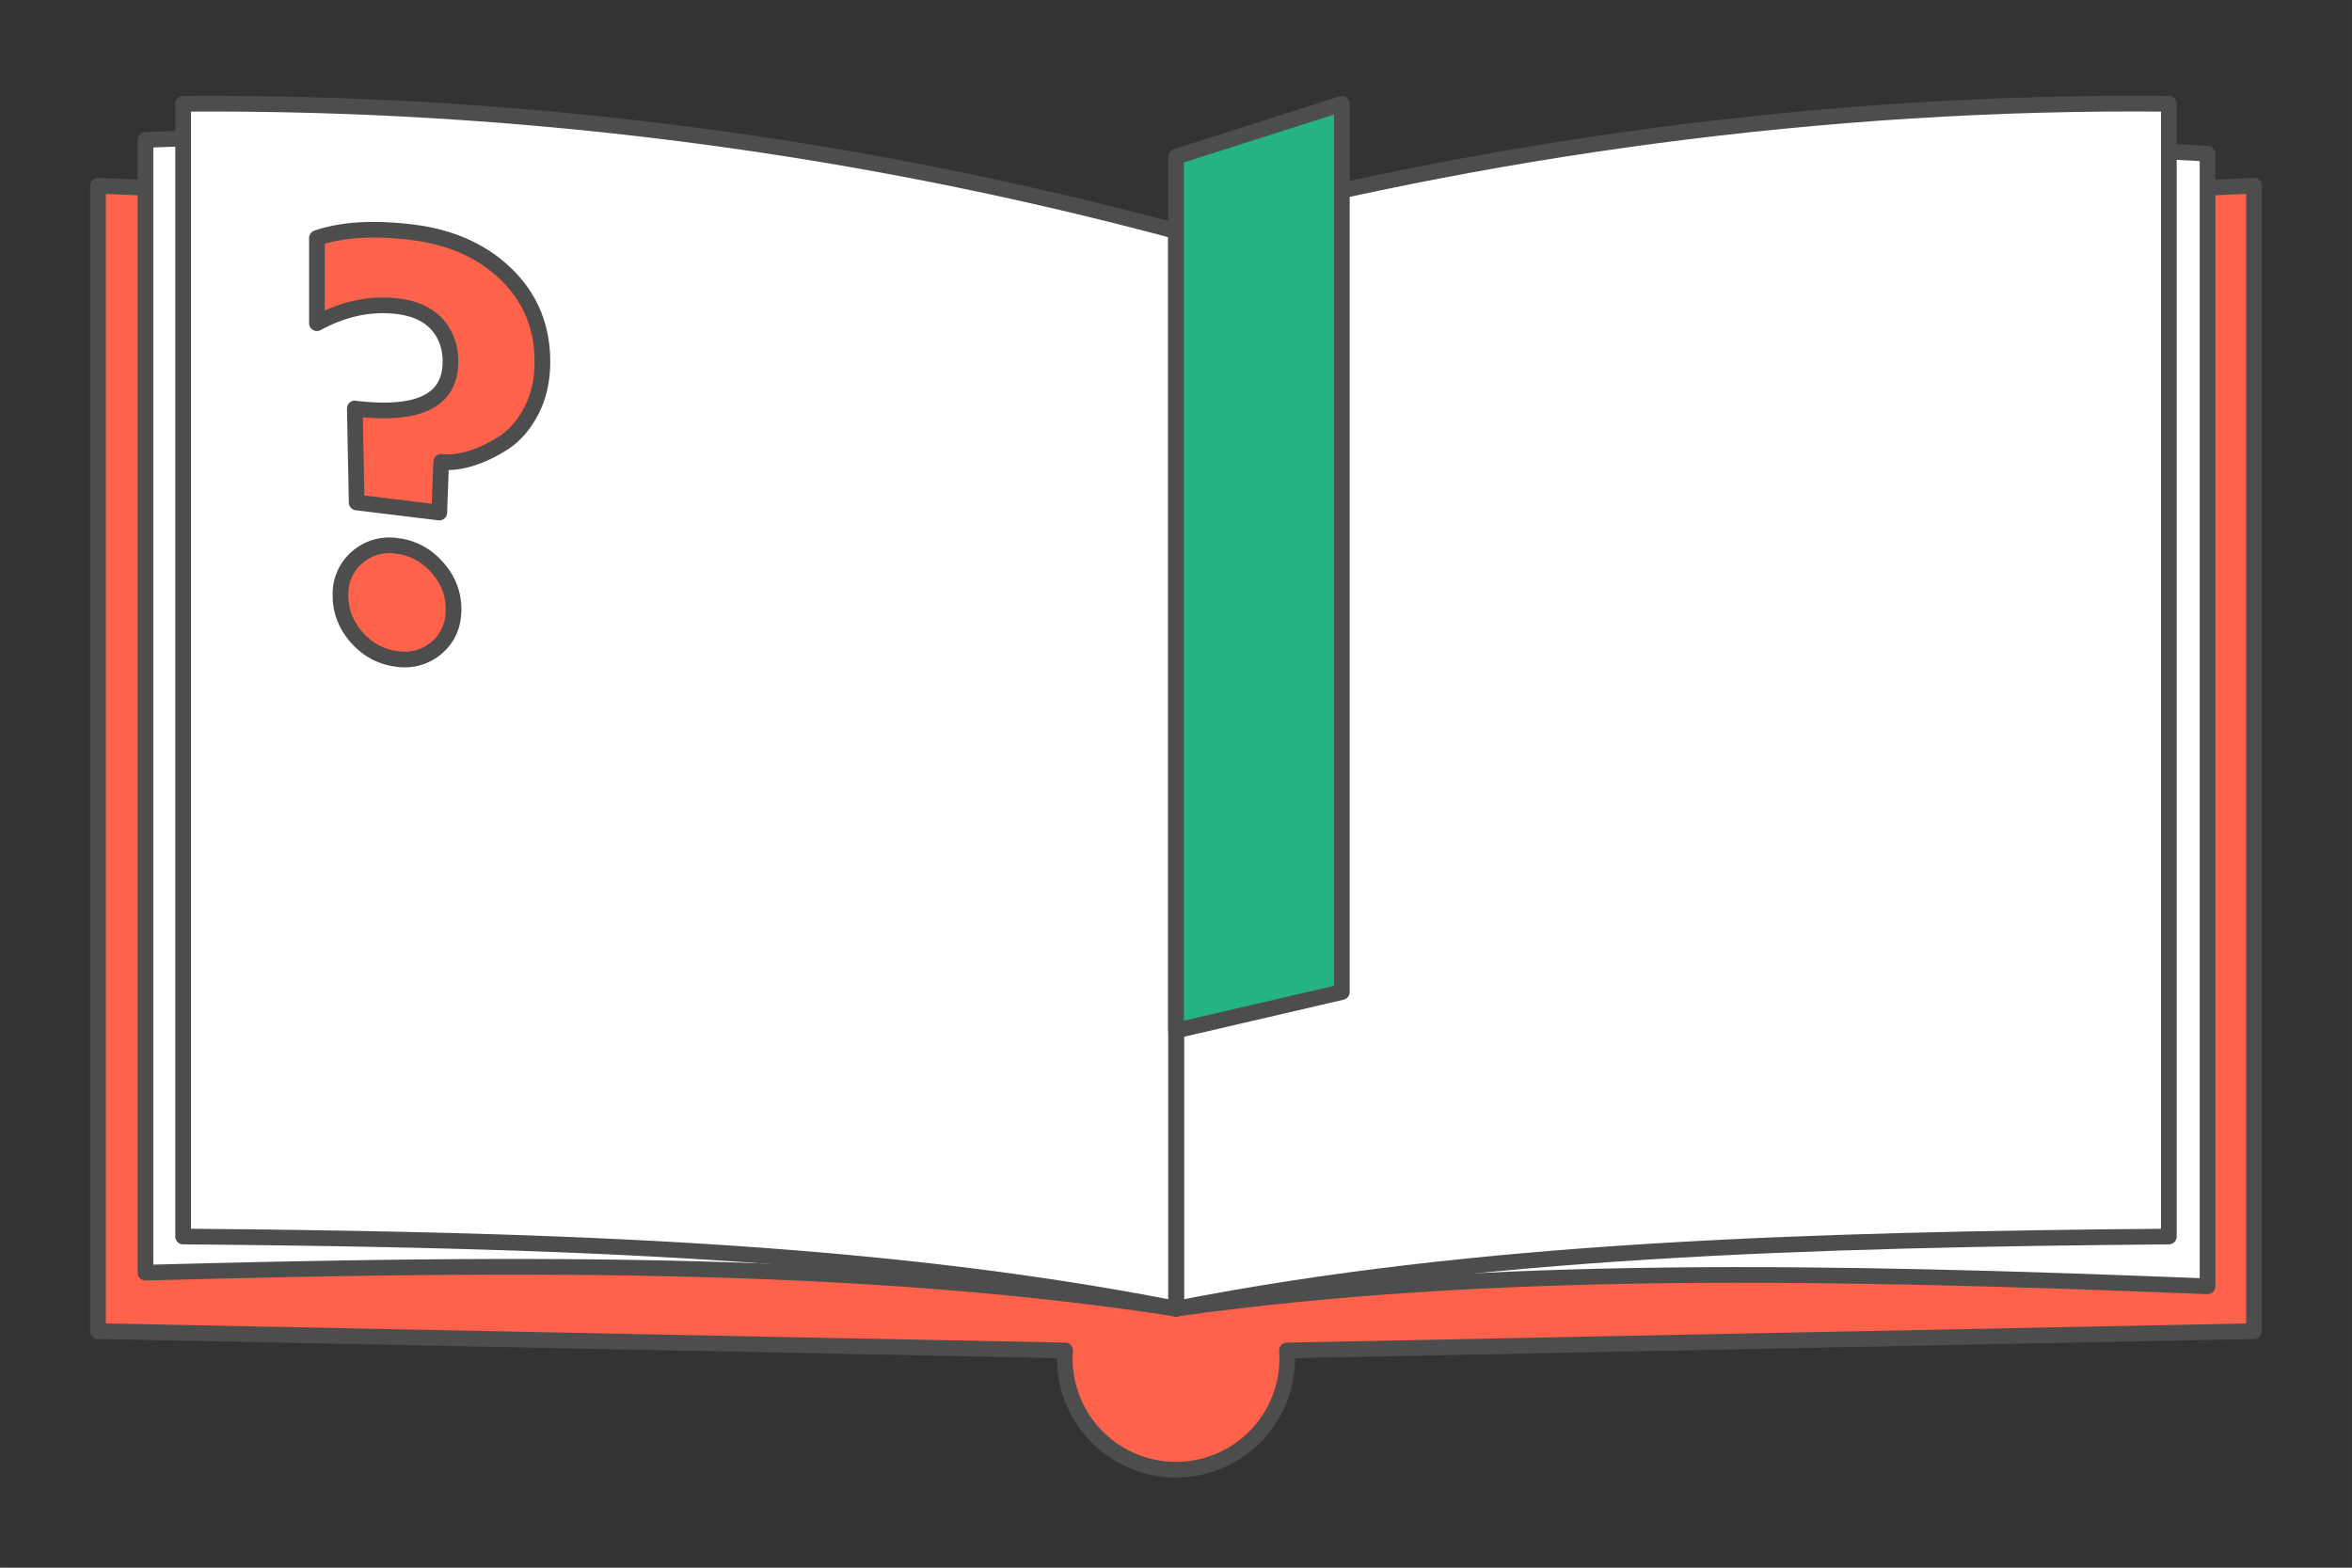 <?xml version="1.0" encoding="UTF-8"?>
<svg xmlns="http://www.w3.org/2000/svg" xmlns:xlink="http://www.w3.org/1999/xlink" width="300" height="200" viewBox="0 0 47.995 31.997" shape-rendering="geometricPrecision" image-rendering="optimizeQuality" fill-rule="evenodd" xmlns:v="https://vecta.io/nano"><rect x="0" y="0" width="47.995" height="31.997" fill="#333333" stroke="none"/><g stroke="#4d4d4d" stroke-width=".32" stroke-linejoin="round" stroke-miterlimit="2.613"><path d="M26.261 27.563l.006.164a2.27 2.27 0 0 1-2.269 2.27 2.27 2.27 0 0 1-2.27-2.27l.006-.164L2 27.169V3.791l21.998.927 21.998-.927v23.378l-19.735.394z" fill="#ff624a"/><g fill="#fff"><path d="M45.047 3.136c-7.311-.428-14.647.225-21.049 1.582v21.993c6.382-.899 13.355-.764 21.049-.457V3.136z"/><path d="M44.258 2.119c-7.037-.074-14.098.932-20.26 2.599v21.993c6.143-1.207 12.855-1.409 20.26-1.473V2.119z"/><path d="M2.968 2.857a80.77 80.77 0 0 1 21.03 1.861v21.993c-6.377-.984-13.344-.941-21.03-.735V2.857z"/><path d="M3.737 2.119a75.97 75.97 0 0 1 20.261 2.599v21.993c-6.143-1.207-12.855-1.409-20.261-1.473V2.119z"/></g></g><use xlink:href="#B" fill="#ff624a" fill-rule="nonzero"/><g stroke="#4d4d4d" stroke-width=".32" stroke-linejoin="round" stroke-miterlimit="2.613"><use xlink:href="#B" fill="none"/><path d="M23.998 21.035l3.384-.787V2.119l-3.384 1.08z" fill="#24b381"/></g><defs ><path id="B" d="M6.467 6.596V4.859c.507-.175 1.153-.214 1.939-.119.794.097 1.437.384 1.927.862s.735 1.071.735 1.781c0 .381-.076.716-.228 1.006s-.342.507-.571.653-.452.251-.671.317-.419.089-.596.067l-.038 1.035-1.686-.205-.038-1.918c1.301.158 1.952-.16 1.952-.955 0-.304-.091-.558-.273-.761s-.45-.328-.804-.371c-.55-.067-1.099.048-1.648.345zm.817 6.418c-.224-.251-.336-.537-.336-.859a.98.98 0 0 1 .336-.776 1 1 0 0 1 .818-.237c.321.039.593.184.817.436s.336.537.336.858-.112.58-.336.777a1 1 0 0 1-.817.236c-.321-.039-.594-.184-.818-.435z"/></defs></svg>